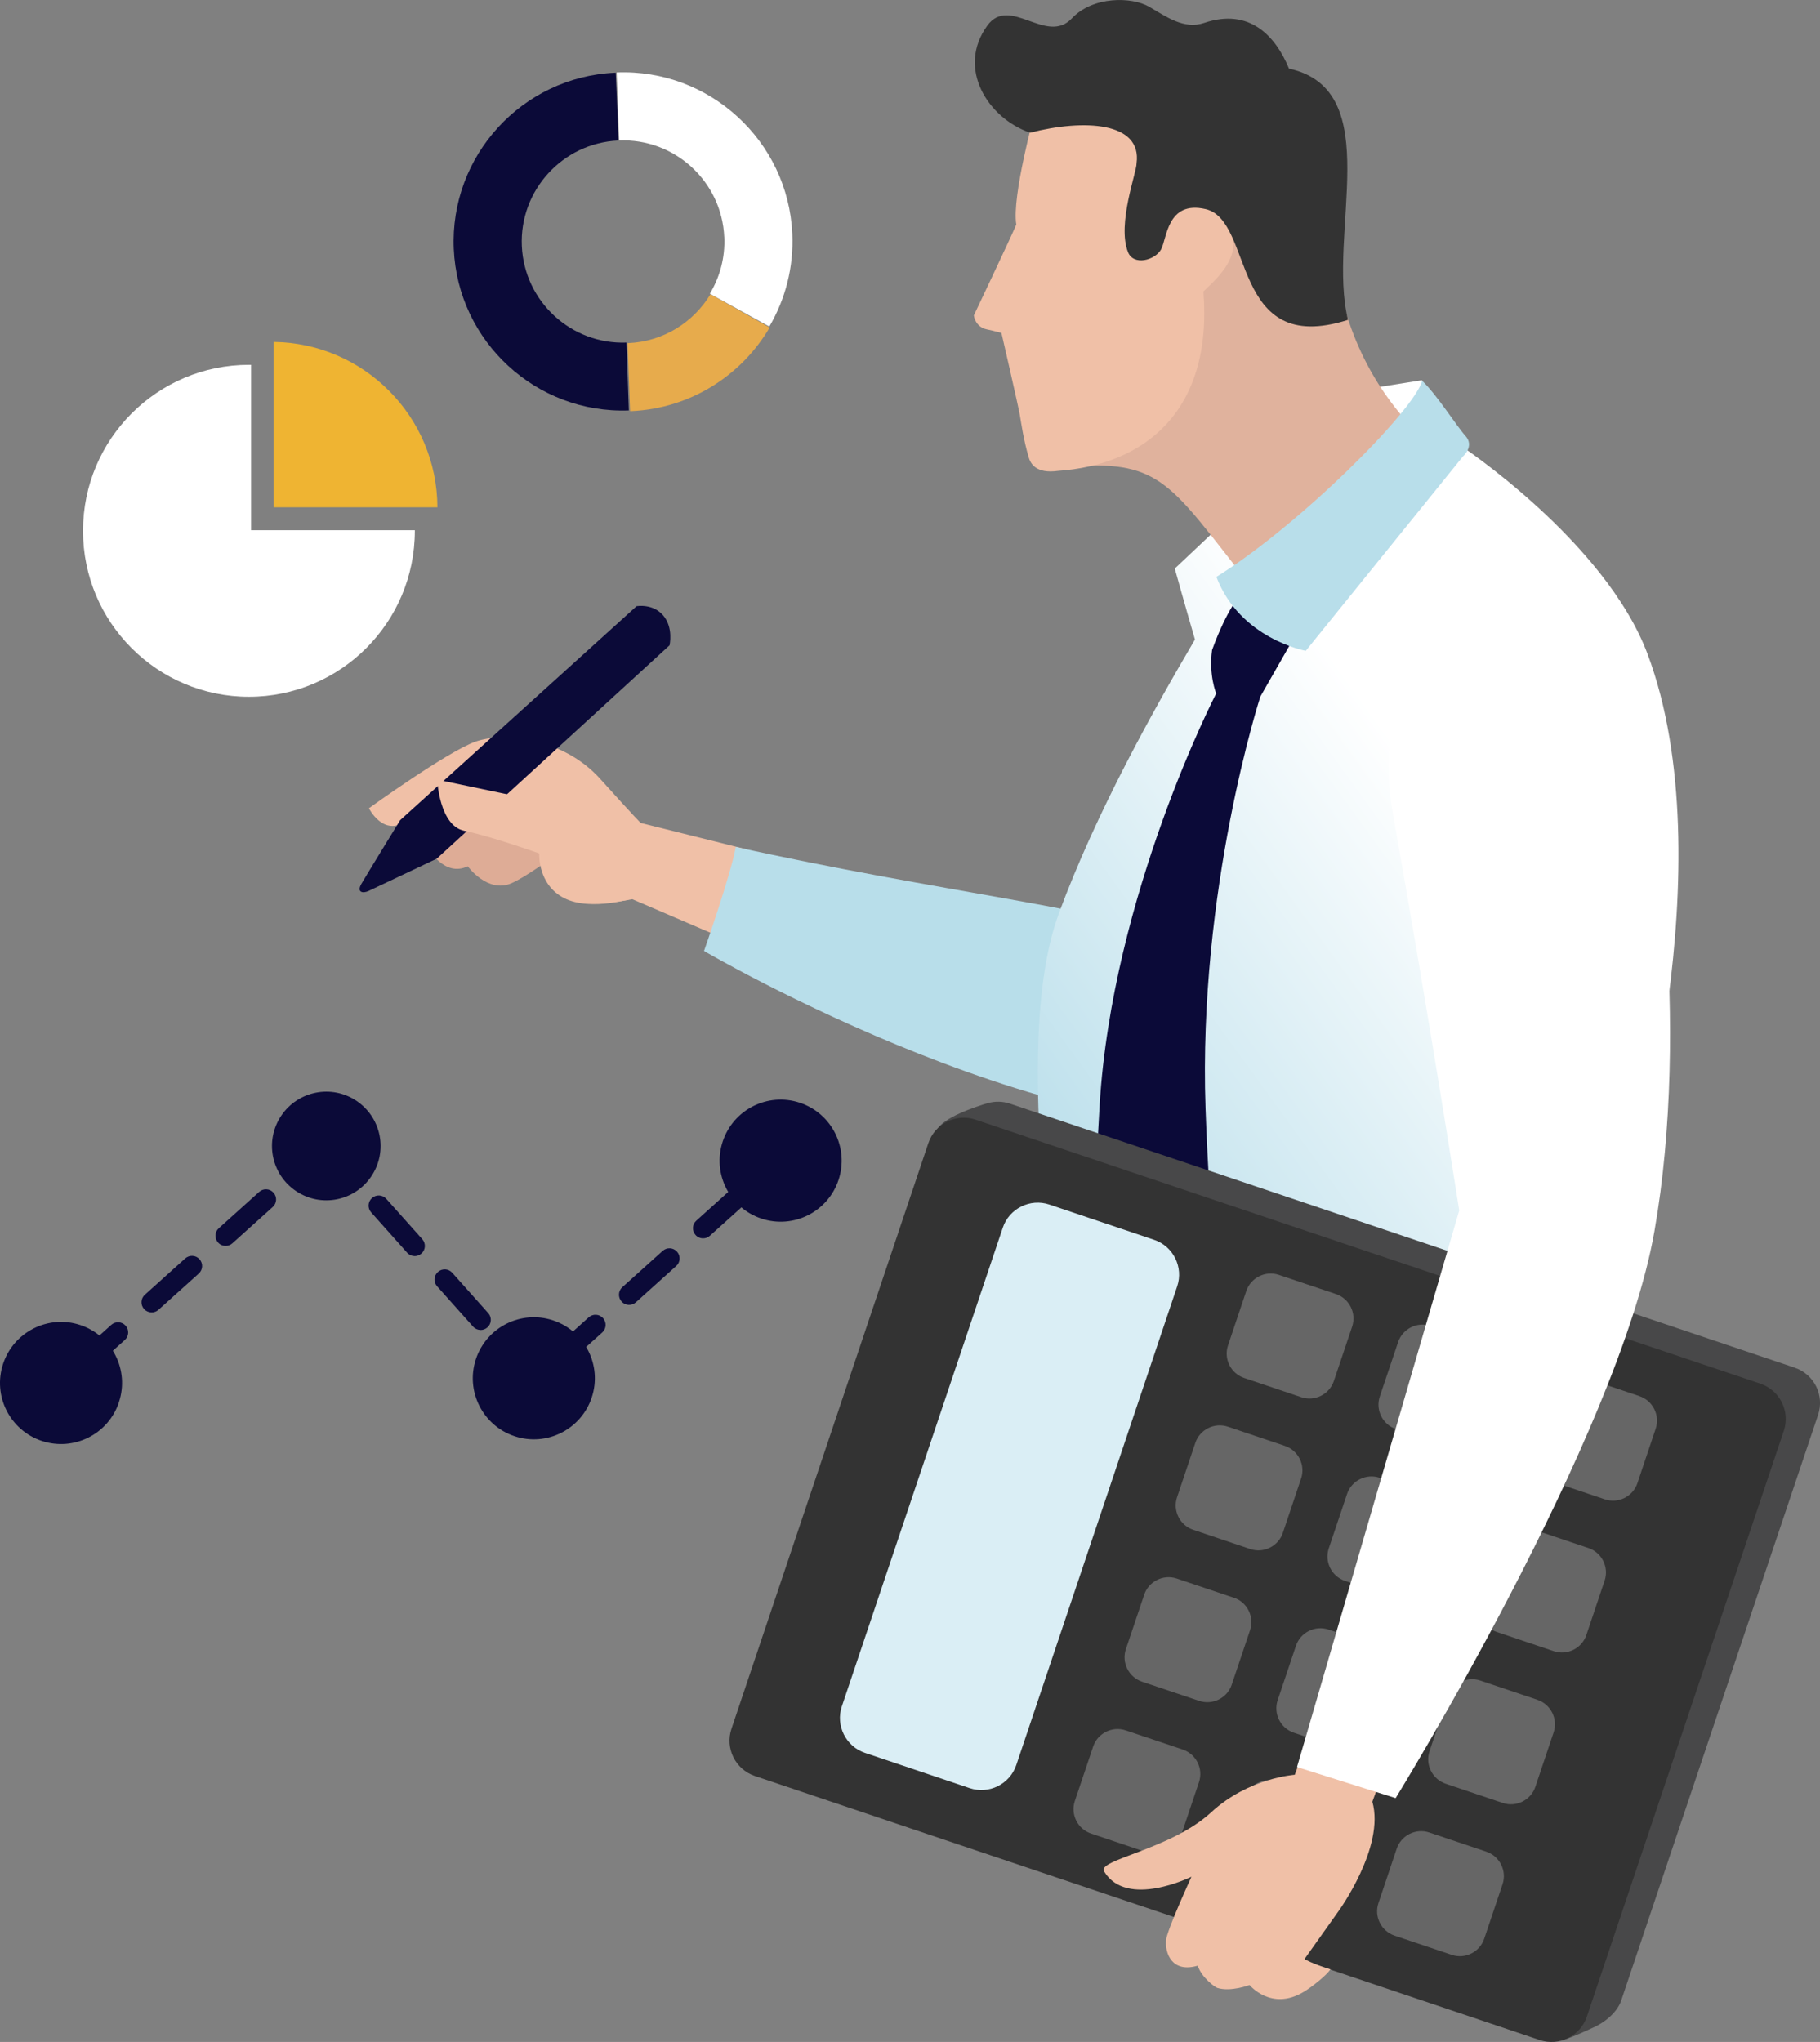 <svg xmlns="http://www.w3.org/2000/svg" xmlns:xlink="http://www.w3.org/1999/xlink" id="_&#x30EC;&#x30A4;&#x30E4;&#x30FC;_2" data-name="&#x30EC;&#x30A4;&#x30E4;&#x30FC; 2" viewBox="0 0 457.1 512.67"><rect x="0" y="0" width="457.1" height="512.67" fill="#808080" stroke="none"/><defs><style>      .cls-1 {        fill: url(#Novpol昼ko_p_echodu_2);      }      .cls-1, .cls-2, .cls-3, .cls-4, .cls-5, .cls-6, .cls-7, .cls-8, .cls-9, .cls-10, .cls-11, .cls-12, .cls-13 {        stroke-width: 0px;      }      .cls-2 {        fill: #484849;      }      .cls-3 {        fill: #0b0a38;      }      .cls-4 {        fill: #deac96;      }      .cls-5 {        fill: #daeef5;      }      .cls-6 {        fill: #e0b29d;      }      .cls-7 {        fill: #b8deea;      }      .cls-8 {        fill: #666;      }      .cls-9 {        fill: #333;      }      .cls-10 {        fill: #fff;      }      .cls-11 {        fill: #f0c0a7;      }      .cls-12 {        fill: #efb432;      }      .cls-13 {        fill: #e7ab4c;      }    </style><linearGradient id="Novpol&#x663C;ko_p_echodu_2" data-name="Novpol&#x663C;ko p&#xFF9E;echodu 2" x1="-393.42" y1="105.25" x2="-230.19" y2="9.72" gradientTransform="translate(618.95 209.6) rotate(-5.67)" gradientUnits="userSpaceOnUse"><stop offset="0" stop-color="#9fd2e3"></stop><stop offset="1" stop-color="#fff"></stop></linearGradient></defs><g id="_&#x7DE8;&#x96C6;&#x30E2;&#x30FC;&#x30C9;" data-name="&#x7DE8;&#x96C6;&#x30E2;&#x30FC;&#x30C9;"><g><g><path class="cls-10" d="m63.05,133.12v-41.52c-.18,0-.36,0-.53,0-23.02,0-41.67,18.66-41.67,41.67s18.66,41.67,41.67,41.67,41.67-18.66,41.67-41.67c0-.05,0-.1,0-.15h-41.14Z"></path><path class="cls-12" d="m68.72,85.85v41.52h41.14c-.08-22.77-18.42-41.23-41.14-41.52Z"></path></g><g><g><g><path class="cls-11" d="m187.38,213.22l-3.84,23.16-24.72-10.61s-11.59,2.36-14.71.09c-6.04-4.39-4.28-8.89-4.28-8.89l-2.27-.63s-6.92-6.17-10.1-4.37c-3.18,1.79-4.33-2.33-5.68-3.76-1.35-1.43-3.74-1.27-3.74-1.27,0,0-4.95,4.18-9.87,3.45-6.3-.93-5.39-2.66-6.07-4.39-5.7,4.35-9.45-3.07-9.45-3.07,0,0,19.63-14.17,26.75-16.72,7.12-2.56,22.06-.96,31.32,9.32,9.26,10.28,10.21,11.09,10.21,11.09l26.47,6.6Z"></path><path class="cls-4" d="m117.47,217.5c-5.88,2.79-9.82-4.41-9.82-4.41l12.12-8.37,19.21,10.39s-7,5.13-10.56,6.66c-5.99,2.57-10.95-4.28-10.95-4.28Z"></path><path class="cls-3" d="m166.55,154.5c-2.64-3.06-6.68-2.3-6.68-2.3l-59.37,53.72s-8.42,13.72-9.71,15.94c-1.29,2.21.35,2.49,1.74,1.85,1.39-.65,17.16-8.12,17.16-8.12l58.47-53.57s1.03-4.46-1.61-7.52Z"></path><path class="cls-11" d="m138.81,201.82l-29.01-6.07s.51,11.6,6.84,12.85c6.33,1.25,18.8,5.68,18.8,5.68,0,0-.49,7.79,6.27,11.22,6.75,3.43,17.86-.1,17.86-.1l-1.9-18.84-18.86-4.74Z"></path></g><path class="cls-7" d="m328.96,144.1c-30.26,49.78-28.01,81.26-28.88,92.41-20.72-7.96-65.26-12.78-115.28-23.87-1.31,7.15-7.98,26.12-7.98,26.12,0,0,92.87,54.51,152.94,42.83,4.3-6.88,26.69-16.41,29.83-24.69l-.06-107.54-30.57-5.27Z"></path></g><path class="cls-1" d="m265.86,229.58c-12.09,32.83-.02,104.21,4.8,127.37,1.61,7.73-.22,77.3-.22,77.3l140.44-27.58-1.46-108.56s24.1-81.27,4.37-133.9c-10.68-28.47-47.33-52.58-47.33-52.58l-5.1-7.34-4.24-8.83-14.36,2.27-47.71,45.02s2.78,9.97,5.07,17.81c-10.11,17.2-24.77,43.19-34.28,69.01Z"></path><path class="cls-3" d="m311.54,149.4s-3.24,3.17-7.12,13.8c-.87,6.34,1.03,10.91,1.03,10.91,0,0-26.12,50.47-29.28,103.47-4.36,73.17-3.1,133.17-3.1,133.17l24.41,21.84,17.01-31.26s-9.73-65.98-11.71-123.03c-1.91-55.12,13.76-103.4,13.76-103.4,0,0,4.88-8.53,8.05-14.09-6.46-4.4-13.05-11.42-13.05-11.42Z"></path><g><path class="cls-6" d="m355.19,107.92c-2.84-3.26-14.63-14.95-18.94-36.71-3.61-18.11-20.59-27.77-26.31-26.46-1.25-1.19-5.07-4.8-7.56-5.11-13.94-1.76-11.36-18.94-11.36-18.94l-18.77-.52s-7.9,97.67-2.25,96.9c21.51-1.47,24.26,4.83,43.12,28.76,15.29,3.99,49.57-29.28,42.07-37.91Z"></path><path class="cls-11" d="m306.44,53.38c-2.84-3.26-15.43-32.68-15.43-32.68l-18.77-.52-12.34,8.05s-5.84,21.15-4.65,28.15c-1.74,4.01-10.67,22.82-10.67,22.82,0,0,.3,2.87,3.24,3.49,2.35.5,3.7.91,3.7.91,0,0,4.23,18.32,4.61,20.57.38,2.25.92,6.14,2.22,10.62.44,1.52,1.74,4.21,7.38,3.43,21.51-1.47,38.9-14.79,36.51-45.04,5.07-4.73,11.7-11.18,4.2-19.81Z"></path></g><path class="cls-7" d="m357.18,95.59c3.91,3.79,8.52,11.24,10.87,13.84,2.36,2.6-.63,5.17-.63,5.17l-39.47,48.8s-16.49-2.97-22.45-18.56c20.96-13.02,49.72-41.86,51.68-49.24Z"></path><g><path class="cls-2" d="m450.73,343.38c4.9,1.64,7.54,6.95,5.89,11.85l-49.45,147.05c-.95,2.81-3.9,5.43-7.17,6.85-2.44,1.06-7.99,3.91-10.08,3.21l-191.71-70.46c-4.89-1.65-7.53-6.95-5.88-11.85l43.01-146.23c1.03-3.06,9.94-6.06,12.83-6.86,1.74-.48,3.63-.46,5.47.15l197.1,66.29Z"></path><path class="cls-9" d="m442.12,347.4c4.9,1.65,7.53,6.95,5.89,11.85l-49.46,147.05c-1.65,4.9-6.96,7.53-11.85,5.89l-197.11-66.29c-4.89-1.65-7.53-6.95-5.88-11.85l49.45-147.05c1.65-4.9,6.96-7.53,11.85-5.89l197.11,66.29Z"></path><path class="cls-5" d="m289.86,311.28c4.81,1.61,7.42,6.87,5.8,11.67l-40.42,120.2c-1.62,4.8-6.87,7.41-11.68,5.8l-26.33-8.86c-4.8-1.62-7.41-6.87-5.8-11.67l40.43-120.2c1.61-4.8,6.87-7.41,11.67-5.8l26.33,8.86Z"></path><path class="cls-8" d="m297.07,439.27c3.37,1.13,5.19,4.81,4.06,8.17l-4.6,13.67c-1.13,3.36-4.81,5.19-8.17,4.06l-14.35-4.83c-3.36-1.13-5.19-4.81-4.06-8.17l4.6-13.67c1.13-3.36,4.81-5.19,8.17-4.06l14.35,4.82Z"></path><path class="cls-8" d="m309.9,401.14c3.36,1.13,5.19,4.81,4.05,8.17l-4.6,13.67c-1.13,3.36-4.81,5.19-8.17,4.06l-14.35-4.82c-3.36-1.13-5.19-4.81-4.06-8.17l4.6-13.67c1.13-3.36,4.81-5.19,8.17-4.06l14.35,4.83Z"></path><path class="cls-8" d="m322.72,363.03c3.36,1.13,5.19,4.81,4.06,8.17l-4.59,13.66c-1.13,3.36-4.81,5.19-8.17,4.06l-14.34-4.83c-3.36-1.13-5.19-4.81-4.06-8.17l4.59-13.66c1.13-3.36,4.81-5.19,8.17-4.06l14.35,4.83Z"></path><path class="cls-8" d="m335.54,324.9c3.36,1.13,5.19,4.81,4.06,8.17l-4.6,13.67c-1.13,3.36-4.81,5.19-8.17,4.06l-14.35-4.83c-3.37-1.13-5.19-4.81-4.06-8.17l4.59-13.66c1.13-3.36,4.81-5.19,8.17-4.06l14.35,4.82Z"></path><path class="cls-8" d="m335.18,452.09c3.36,1.13,5.19,4.81,4.05,8.17l-4.6,13.67c-1.13,3.36-4.81,5.19-8.17,4.06l-14.35-4.82c-3.36-1.13-5.19-4.81-4.06-8.17l4.6-13.67c1.13-3.36,4.81-5.19,8.17-4.06l14.34,4.83Z"></path><path class="cls-8" d="m348,413.95c3.36,1.13,5.19,4.81,4.06,8.17l-4.6,13.67c-1.13,3.36-4.81,5.19-8.17,4.06l-14.34-4.82c-3.36-1.13-5.19-4.81-4.06-8.17l4.6-13.67c1.13-3.36,4.81-5.19,8.17-4.06l14.34,4.82Z"></path><path class="cls-8" d="m360.83,375.84c3.36,1.13,5.19,4.81,4.06,8.17l-4.59,13.66c-1.13,3.36-4.81,5.19-8.17,4.06l-14.34-4.82c-3.36-1.13-5.19-4.81-4.06-8.17l4.59-13.66c1.13-3.36,4.81-5.19,8.17-4.06l14.35,4.82Z"></path><path class="cls-8" d="m373.65,337.72c3.36,1.13,5.19,4.81,4.06,8.17l-4.6,13.67c-1.13,3.36-4.81,5.19-8.17,4.06l-14.34-4.82c-3.36-1.13-5.19-4.81-4.06-8.17l4.6-13.67c1.13-3.36,4.81-5.19,8.17-4.06l14.34,4.82Z"></path><path class="cls-8" d="m373.31,464.91c3.36,1.13,5.19,4.81,4.06,8.17l-4.6,13.67c-1.13,3.36-4.81,5.19-8.17,4.05l-14.35-4.82c-3.36-1.13-5.19-4.81-4.05-8.17l4.59-13.67c1.13-3.36,4.81-5.19,8.17-4.06l14.35,4.82Z"></path><path class="cls-8" d="m386.14,426.78c3.36,1.13,5.19,4.81,4.06,8.17l-4.59,13.66c-1.13,3.36-4.81,5.19-8.17,4.06l-14.35-4.83c-3.36-1.13-5.19-4.81-4.06-8.17l4.59-13.67c1.13-3.36,4.81-5.19,8.17-4.06l14.35,4.83Z"></path><path class="cls-8" d="m398.95,388.67c3.36,1.13,5.19,4.8,4.06,8.17l-4.59,13.66c-1.13,3.36-4.81,5.19-8.17,4.06l-14.35-4.83c-3.36-1.13-5.19-4.81-4.06-8.17l4.59-13.66c1.13-3.36,4.81-5.19,8.17-4.06l14.35,4.83Z"></path><path class="cls-8" d="m411.77,350.54c3.36,1.13,5.19,4.81,4.06,8.17l-4.59,13.67c-1.13,3.37-4.81,5.19-8.17,4.06l-14.35-4.83c-3.36-1.13-5.19-4.81-4.06-8.17l4.59-13.67c1.13-3.36,4.81-5.19,8.17-4.06l14.35,4.82Z"></path></g><g><path class="cls-11" d="m347.47,444.57s-2.17,6.17-2.8,7.78c3.24,11.36-8.51,27.51-8.51,27.51l-8.53,12s1.73,1.1,6.52,2.59c-1,1.5-4.58,4.38-6.77,5.68-8.15,4.86-13.54-1.75-13.54-1.75,0,0-4.7,1.78-8.1.73-.55-.17-3.9-2.51-4.93-5.58-6.53,1.88-8.23-3.15-7.95-6.42.22-2.51,6.38-15.92,6.38-15.92,0,0-16.21,8.04-21.9-1.27-2.19-2.98,16.64-5.47,26.87-14.92,9.38-8.66,20.97-9.41,20.97-9.41l3.52-9.4,18.75,8.37Z"></path><path class="cls-10" d="m409.17,169.67c6.79,26.23,15.43,87.64,6.34,139.48-9.1,51.83-64.99,142.3-64.99,142.3l-24.77-7.8,40.74-139.73s-7.32-47.08-16.67-99.7c-9.35-52.62,47.8-79.17,59.36-34.56Z"></path></g><path class="cls-9" d="m323.73,17.21c-3.31-8.02-9.79-15.35-21.32-11.45-5.06,1.71-9.49-1.58-13.82-4.08-4.33-2.5-14.08-2.71-19.4,2.94-6.39,6.79-15.6-5.95-21.24,1.83-7.75,10.71.13,23.21,10.76,26.87,13.52-3.48,28.16-2.74,26.74,7.69.07,2.13-4.93,15.2-2.16,22.27,1.38,3.54,6.81,2.06,8.31-.64,1.5-2.7,1.49-12.38,11.19-10.14,12.34,2.84,5.99,37.29,35.77,27.81-5.35-21.55,9.83-57.68-14.82-63.09Z"></path></g><g><path class="cls-13" d="m158.56,103.22c-.1,0-.21,0-.31,0l-.62-17.08c.07,0,.14,0,.2,0,8.8-.39,16.37-5.24,20.61-12.27l14.86,8.36c-7.04,12-19.83,20.32-34.74,20.99Z"></path><path class="cls-3" d="m155.38,35.28s-.05,0-.08,0c-13.99.62-24.86,12.51-24.24,26.49.62,13.92,12.39,24.75,26.28,24.24l.59,17.04c-23.24.86-42.93-17.25-43.96-40.52-1.04-23.37,17.13-43.24,40.51-44.27.05,0,.11,0,.16,0l.73,17.02Z"></path><path class="cls-10" d="m181.9,59.51c-.62-13.96-12.46-24.82-26.41-24.24l-.61-17.08c23.3-.94,43.07,17.2,44.11,40.51.38,8.47-1.77,16.47-5.77,23.29l-14.94-8.25c2.5-4.14,3.86-9.04,3.63-14.22Z"></path></g><g><path class="cls-3" d="m93.26,295.34c-4.2,6.25-12.67,7.91-18.93,3.69-6.24-4.2-7.9-12.68-3.69-18.92,4.21-6.25,12.68-7.91,18.93-3.7,6.25,4.22,7.9,12.68,3.69,18.93Z"></path><path class="cls-3" d="m29.88,352.04c-2.65,8.04-11.33,12.39-19.36,9.74-8.04-2.66-12.4-11.33-9.74-19.37,2.66-8.03,11.33-12.39,19.36-9.74,8.03,2.65,12.4,11.33,9.73,19.36Z"></path><path class="cls-3" d="m148.62,350.86c-2.66,8.03-11.33,12.4-19.36,9.74-8.04-2.66-12.39-11.33-9.74-19.36,2.66-8.03,11.33-12.39,19.36-9.74,8.04,2.66,12.4,11.33,9.74,19.36Z"></path><path class="cls-3" d="m210.61,296.22c-2.66,8.03-11.32,12.4-19.36,9.74-8.04-2.66-12.4-11.33-9.74-19.36,2.66-8.04,11.33-12.4,19.36-9.74,8.04,2.66,12.4,11.33,9.74,19.36Z"></path><g><path class="cls-3" d="m23.07,342.94c-.67-.02-1.34-.3-1.83-.85-.94-1.05-.86-2.66.19-3.6l6.51-5.85c1.05-.94,2.66-.85,3.6.19.94,1.05.86,2.66-.19,3.6l-6.51,5.85c-.51.46-1.15.67-1.78.65Z"></path><path class="cls-3" d="m38.02,329.51c-.67-.02-1.34-.3-1.83-.84-.94-1.05-.86-2.66.19-3.6l10.13-9.11c1.04-.94,2.66-.86,3.6.19.94,1.05.86,2.66-.19,3.6l-10.13,9.11c-.51.46-1.14.67-1.78.65Zm18.58-16.7c-.67-.02-1.34-.3-1.83-.85-.94-1.05-.86-2.66.19-3.6l10.13-9.11c1.04-.94,2.66-.86,3.6.19.94,1.05.86,2.66-.19,3.6l-10.13,9.11c-.51.46-1.14.67-1.78.65Z"></path><path class="cls-3" d="m87.52,296.8c-.68-.02-1.35-.31-1.83-.85l-4.12-4.62-4.6,4.14c-1.05.94-2.66.86-3.6-.19-.94-1.05-.86-2.66.19-3.6l6.51-5.85c.5-.45,1.15-.7,1.85-.65.68.04,1.31.34,1.76.85l5.83,6.53c.94,1.05.85,2.66-.2,3.6-.51.45-1.14.66-1.77.65Z"></path><path class="cls-3" d="m120.64,333.92c-.68-.02-1.35-.31-1.83-.85l-9.03-10.12c-.94-1.05-.85-2.66.21-3.6,1.05-.94,2.66-.85,3.6.21l9.03,10.12c.94,1.05.85,2.66-.21,3.6-.51.45-1.14.66-1.77.65Zm-16.56-18.56c-.68-.02-1.35-.31-1.83-.85l-9.03-10.12c-.94-1.05-.85-2.66.21-3.6,1.05-.94,2.66-.85,3.6.21l9.03,10.12c.94,1.05.85,2.66-.21,3.6-.51.45-1.14.66-1.77.65Z"></path><path class="cls-3" d="m133.99,348.88c-.68-.02-1.35-.31-1.83-.85l-5.83-6.53c-.94-1.05-.85-2.66.2-3.6,1.05-.94,2.67-.85,3.6.21l4.15,4.65,4.71-4.08c1.06-.92,2.68-.81,3.6.26.92,1.06.81,2.68-.25,3.6l-6.61,5.73c-.5.44-1.13.64-1.74.62Z"></path></g><g><path class="cls-3" d="m142.98,341.05c-.67-.02-1.34-.3-1.83-.85-.94-1.05-.86-2.66.19-3.6l6.51-5.85c1.05-.94,2.66-.86,3.6.19.94,1.05.86,2.66-.19,3.6l-6.51,5.85c-.51.46-1.15.67-1.78.65Z"></path><path class="cls-3" d="m157.94,327.62c-.67-.02-1.34-.3-1.83-.85-.94-1.05-.86-2.66.19-3.6l10.13-9.11c1.04-.94,2.66-.86,3.6.19.94,1.05.86,2.66-.19,3.6l-10.13,9.11c-.51.46-1.14.67-1.78.65Zm18.58-16.7c-.67-.02-1.34-.3-1.83-.85-.94-1.05-.86-2.66.19-3.6l10.13-9.11c1.04-.94,2.66-.86,3.6.19.94,1.05.86,2.66-.19,3.6l-10.13,9.11c-.51.46-1.14.67-1.78.65Z"></path></g></g></g></g></svg>